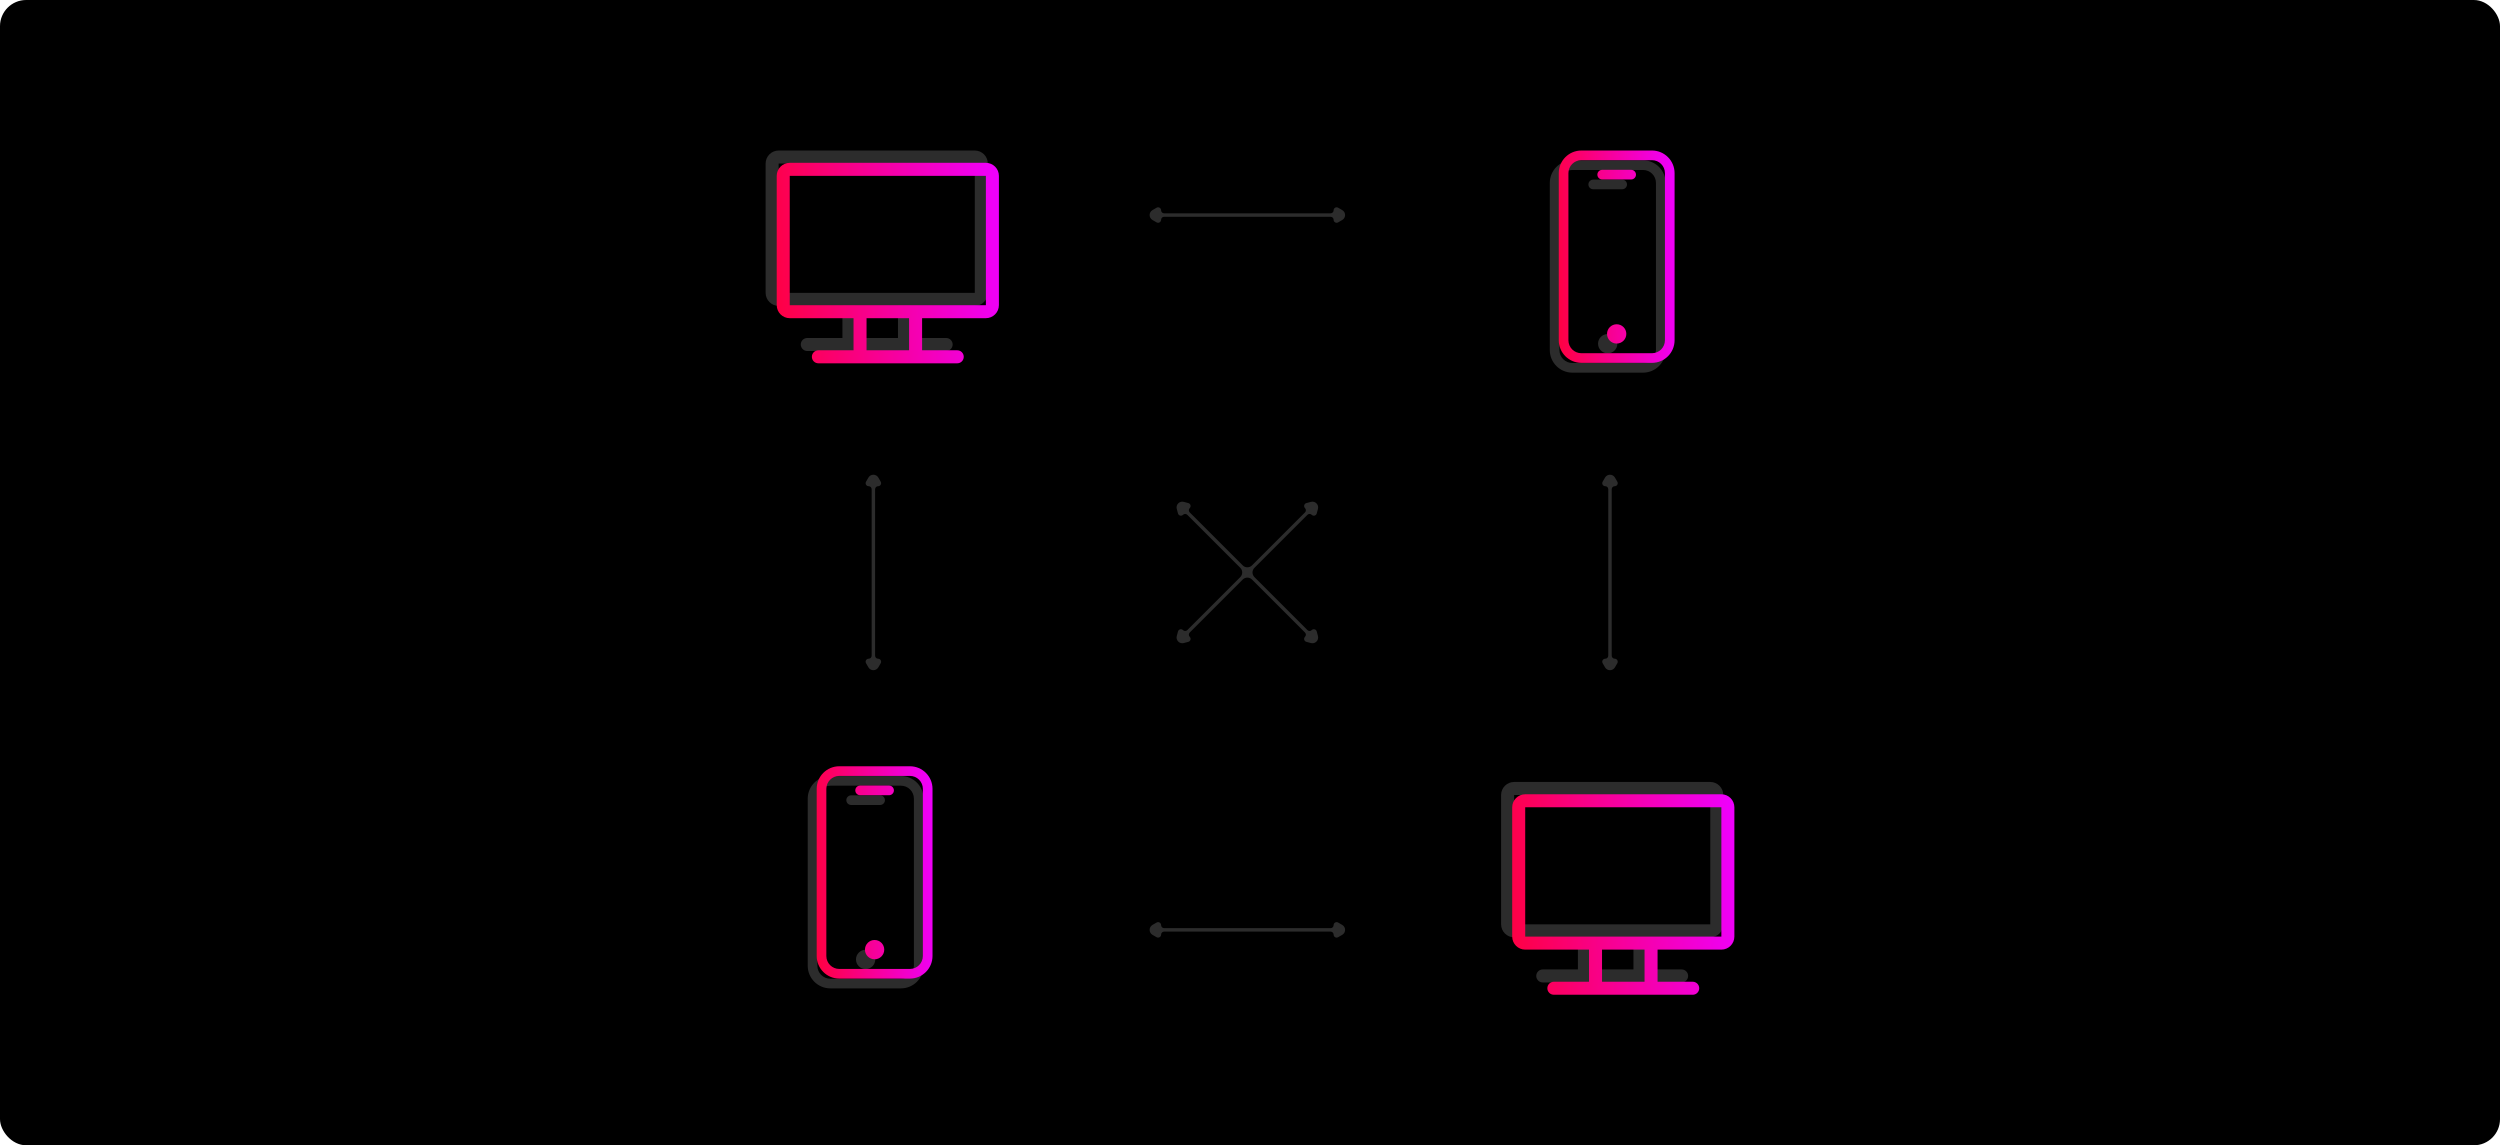 <svg width="764" height="350" viewBox="0 0 764 350" fill="none" xmlns="http://www.w3.org/2000/svg">
<rect width="764" height="350" rx="8" fill="black"/>
<path fill-rule="evenodd" clip-rule="evenodd" d="M352.203 64.199C351.034 64.874 351.034 66.562 352.203 67.237L353.455 67.96C354.068 68.314 354.834 67.872 354.834 67.164C354.834 66.656 355.246 66.245 355.754 66.245H406.634C407.141 66.245 407.553 66.656 407.553 67.164C407.553 67.872 408.319 68.314 408.932 67.96L410.184 67.237C411.354 66.562 411.354 64.874 410.184 64.199L408.932 63.476C408.319 63.122 407.553 63.565 407.553 64.272C407.553 64.78 407.141 65.192 406.634 65.192H355.754C355.246 65.192 354.834 64.78 354.834 64.272C354.834 63.565 354.068 63.122 353.455 63.476L352.203 64.199ZM352.203 282.651C351.034 283.326 351.034 285.014 352.203 285.689L353.455 286.412C354.068 286.766 354.834 286.324 354.834 285.616C354.834 285.108 355.246 284.697 355.754 284.697H406.634C407.141 284.697 407.553 285.108 407.553 285.616C407.553 286.324 408.319 286.766 408.932 286.412L410.184 285.689C411.354 285.014 411.354 283.326 410.184 282.651L408.932 281.928C408.319 281.574 407.553 282.017 407.553 282.724C407.553 283.232 407.141 283.644 406.634 283.644H355.754C355.246 283.644 354.834 283.232 354.834 282.724C354.834 282.017 354.068 281.574 353.455 281.928L352.203 282.651ZM265.458 148.585C264.75 148.585 264.308 147.818 264.662 147.205L265.384 145.953C266.06 144.784 267.748 144.784 268.423 145.953L269.146 147.205C269.5 147.818 269.057 148.585 268.349 148.585C267.842 148.585 267.43 148.996 267.43 149.504L267.43 200.384C267.43 200.892 267.842 201.303 268.349 201.303C269.057 201.303 269.5 202.069 269.146 202.682L268.423 203.935C267.748 205.104 266.06 205.104 265.384 203.935L264.662 202.682C264.308 202.069 264.75 201.303 265.458 201.303C265.966 201.303 266.377 200.892 266.377 200.384L266.377 149.504C266.377 148.996 265.966 148.585 265.458 148.585ZM493.532 145.953C492.857 144.784 491.169 144.784 490.493 145.953L489.771 147.205C489.417 147.818 489.859 148.585 490.567 148.585C491.075 148.585 491.486 148.996 491.486 149.504V200.384C491.486 200.892 491.075 201.303 490.567 201.303C489.859 201.303 489.417 202.069 489.771 202.682L490.493 203.935C491.169 205.104 492.857 205.104 493.532 203.935L494.255 202.682C494.609 202.069 494.166 201.303 493.458 201.303C492.951 201.303 492.539 200.892 492.539 200.384V149.504C492.539 148.996 492.951 148.585 493.458 148.585C494.166 148.585 494.609 147.818 494.255 147.205L493.532 145.953ZM398.811 155.283C398.31 154.783 398.539 153.928 399.223 153.745L400.619 153.37C401.924 153.021 403.117 154.215 402.768 155.519L402.394 156.915C402.21 157.599 401.356 157.828 400.855 157.328C400.496 156.969 399.914 156.969 399.555 157.328L383.352 173.53C382.571 174.312 382.571 175.578 383.352 176.359L399.554 192.561C399.913 192.92 400.495 192.92 400.854 192.561C401.355 192.06 402.21 192.289 402.393 192.973L402.767 194.37C403.116 195.674 401.923 196.868 400.618 196.518L399.222 196.144C398.538 195.961 398.309 195.106 398.81 194.605C399.169 194.246 399.169 193.664 398.81 193.305L382.608 177.103C381.827 176.322 380.56 176.322 379.779 177.103L363.577 193.305C363.218 193.664 363.218 194.246 363.577 194.605C364.078 195.106 363.849 195.961 363.165 196.144L361.769 196.518C360.464 196.868 359.271 195.674 359.62 194.37L359.994 192.973C360.178 192.289 361.032 192.06 361.533 192.561C361.892 192.92 362.474 192.92 362.833 192.561L379.035 176.359C379.816 175.578 379.816 174.312 379.035 173.53L362.832 157.328C362.473 156.969 361.891 156.969 361.532 157.328C361.031 157.828 360.177 157.599 359.994 156.915L359.619 155.519C359.27 154.215 360.463 153.021 361.768 153.37L363.164 153.745C363.848 153.928 364.077 154.783 363.577 155.283C363.218 155.642 363.218 156.224 363.577 156.583L379.779 172.786C380.56 173.567 381.827 173.567 382.608 172.786L398.811 156.583C399.17 156.224 399.17 155.642 398.811 155.283Z" fill="#2C2C2C"/>
<path d="M297.895 46H237.953C235.759 46 233.975 47.785 233.975 49.978V89.498C233.975 91.691 235.759 93.476 237.953 93.476H257.447V103.289H246.706C245.607 103.289 244.716 104.18 244.716 105.279C244.716 106.377 245.607 107.268 246.706 107.268H289.142C290.241 107.268 291.132 106.377 291.132 105.279C291.132 104.18 290.241 103.289 289.142 103.289H278.401V93.476H297.895C300.089 93.476 301.873 91.691 301.873 89.498V49.978C301.873 47.785 300.089 46 297.895 46ZM274.422 103.289H261.426V93.476H274.422V103.289ZM297.895 89.498C296.15 89.498 239.351 89.498 237.953 89.498V49.978H297.895C297.897 90.356 297.908 89.498 297.895 89.498Z" fill="#2C2C2C"/>
<path d="M301.286 49.762H241.344C239.151 49.762 237.366 51.546 237.366 53.74V93.259C237.366 95.453 239.151 97.238 241.344 97.238H260.839V107.051H250.097C248.998 107.051 248.108 107.942 248.108 109.04C248.108 110.139 248.998 111.03 250.097 111.03H292.533C293.632 111.03 294.523 110.139 294.523 109.04C294.523 107.942 293.632 107.051 292.533 107.051H281.792V97.238H301.286C303.48 97.238 305.264 95.453 305.264 93.259V53.74C305.264 51.546 303.48 49.762 301.286 49.762ZM277.813 107.051H264.817V97.238H277.813V107.051ZM301.286 93.259C299.541 93.259 242.743 93.259 241.344 93.259V53.74H301.286C301.288 94.118 301.299 93.259 301.286 93.259Z" fill="url(#paint0_linear_130_55833)"/>
<path d="M522.656 238.969H462.714C460.52 238.969 458.736 240.753 458.736 242.947V282.466C458.736 284.66 460.52 286.445 462.714 286.445H482.208V296.258H471.467C470.368 296.258 469.477 297.149 469.477 298.247C469.477 299.346 470.368 300.237 471.467 300.237H513.903C515.002 300.237 515.892 299.346 515.892 298.247C515.892 297.149 515.002 296.258 513.903 296.258H503.161V286.445H522.656C524.849 286.445 526.634 284.66 526.634 282.466V242.947C526.634 240.753 524.849 238.969 522.656 238.969ZM499.183 296.258H486.187V286.445H499.183V296.258ZM522.656 282.466C520.911 282.466 464.112 282.466 462.714 282.466V242.947H522.656C522.658 283.325 522.669 282.466 522.656 282.466Z" fill="#2C2C2C"/>
<path d="M526.047 242.73H466.105C463.911 242.73 462.127 244.515 462.127 246.709V286.228C462.127 288.422 463.911 290.206 466.105 290.206H485.599V300.02H474.858C473.759 300.02 472.868 300.911 472.868 302.009C472.868 303.108 473.759 303.998 474.858 303.998H517.294C518.393 303.998 519.284 303.108 519.284 302.009C519.284 300.911 518.393 300.02 517.294 300.02H506.553V290.206H526.047C528.241 290.206 530.025 288.422 530.025 286.228V246.709C530.025 244.515 528.241 242.73 526.047 242.73ZM502.574 300.02H489.578V290.206H502.574V300.02ZM526.047 286.228C524.302 286.228 467.503 286.228 466.105 286.228V246.709H526.047C526.049 287.086 526.06 286.228 526.047 286.228Z" fill="url(#paint1_linear_130_55833)"/>
<path fill-rule="evenodd" clip-rule="evenodd" d="M275.334 237.156H253.743C249.932 237.161 246.844 240.248 246.841 244.059V295.147C246.844 298.957 249.932 302.045 253.743 302.049H275.334C279.144 302.045 282.232 298.957 282.237 295.147V244.059C282.232 240.248 279.144 237.161 275.334 237.156ZM279.287 295.147C279.284 297.329 277.516 299.097 275.334 299.099H253.743C251.561 299.097 249.792 297.329 249.79 295.147V244.059C249.792 241.876 251.561 240.108 253.743 240.106H275.334C277.516 240.108 279.284 241.876 279.287 244.059V295.147ZM268.962 243.055H260.113C259.299 243.055 258.638 243.715 258.638 244.53C258.638 245.344 259.299 246.005 260.113 246.005H268.962C269.777 246.005 270.437 245.344 270.437 244.53C270.437 243.715 269.777 243.055 268.962 243.055ZM264.538 296.15C266.167 296.15 267.488 294.829 267.488 293.199C267.488 291.571 266.167 290.25 264.538 290.25C262.909 290.25 261.588 291.571 261.588 293.199C261.588 294.829 262.909 296.15 264.538 296.15Z" fill="#2C2C2C"/>
<path fill-rule="evenodd" clip-rule="evenodd" d="M502.109 48.992H480.518C476.707 48.996 473.62 52.084 473.616 55.895V106.983C473.62 110.793 476.707 113.881 480.518 113.885H502.109C505.92 113.881 509.007 110.793 509.012 106.983V55.895C509.007 52.084 505.92 48.996 502.109 48.992ZM506.062 106.983C506.06 109.165 504.291 110.933 502.109 110.935H480.518C478.336 110.933 476.567 109.165 476.565 106.983V55.895C476.567 53.712 478.336 51.944 480.518 51.942H502.109C504.291 51.944 506.06 53.712 506.062 55.895V106.983ZM495.738 54.891H486.889C486.074 54.891 485.414 55.551 485.414 56.366C485.414 57.18 486.074 57.841 486.889 57.841H495.738C496.552 57.841 497.212 57.18 497.212 56.366C497.212 55.551 496.552 54.891 495.738 54.891ZM491.314 107.985C492.943 107.985 494.263 106.665 494.263 105.035C494.263 103.406 492.943 102.086 491.314 102.086C489.684 102.086 488.364 103.406 488.364 105.035C488.364 106.665 489.684 107.985 491.314 107.985Z" fill="#2C2C2C"/>
<path fill-rule="evenodd" clip-rule="evenodd" d="M278.074 234.168H256.483C252.672 234.172 249.584 237.26 249.581 241.07V292.158C249.584 295.969 252.672 299.057 256.483 299.06H278.074C281.885 299.057 284.972 295.969 284.977 292.158V241.07C284.972 237.26 281.885 234.172 278.074 234.168ZM282.027 292.158C282.024 294.34 280.256 296.109 278.074 296.111H256.483C254.301 296.109 252.532 294.34 252.53 292.158V241.07C252.532 238.888 254.301 237.12 256.483 237.117H278.074C280.256 237.12 282.024 238.888 282.027 241.07V292.158ZM271.702 240.067H262.853C262.039 240.067 261.378 240.727 261.378 241.541C261.378 242.356 262.039 243.016 262.853 243.016H271.702C272.517 243.016 273.177 242.356 273.177 241.541C273.177 240.727 272.517 240.067 271.702 240.067ZM267.279 293.161C268.908 293.161 270.228 291.841 270.228 290.211C270.228 288.582 268.908 287.262 267.279 287.262C265.649 287.262 264.329 288.582 264.329 290.211C264.329 291.841 265.649 293.161 267.279 293.161Z" fill="url(#paint2_linear_130_55833)"/>
<path fill-rule="evenodd" clip-rule="evenodd" d="M504.852 46H483.26C479.45 46.004 476.362 49.092 476.358 52.903V103.99C476.362 107.801 479.45 110.889 483.26 110.892H504.852C508.662 110.889 511.75 107.801 511.754 103.99V52.903C511.75 49.092 508.662 46.004 504.852 46ZM508.804 103.99C508.802 106.172 507.034 107.941 504.852 107.943H483.26C481.078 107.941 479.31 106.172 479.308 103.99V52.903C479.31 50.72 481.078 48.952 483.26 48.95H504.852C507.034 48.952 508.802 50.72 508.804 52.903V103.99ZM498.48 51.899H489.631C488.816 51.899 488.156 52.559 488.156 53.373C488.156 54.188 488.816 54.848 489.631 54.848H498.48C499.294 54.848 499.954 54.188 499.954 53.373C499.954 52.559 499.294 51.899 498.48 51.899ZM494.056 104.993C495.685 104.993 497.005 103.673 497.005 102.043C497.005 100.414 495.685 99.094 494.056 99.094C492.426 99.094 491.106 100.414 491.106 102.043C491.106 103.673 492.426 104.993 494.056 104.993Z" fill="url(#paint3_linear_130_55833)"/>
<defs>
<linearGradient id="paint0_linear_130_55833" x1="235.692" y1="111.03" x2="309.975" y2="104.654" gradientUnits="userSpaceOnUse">
<stop stop-color="#FF003C"/>
<stop offset="1" stop-color="#EE00FF"/>
</linearGradient>
<linearGradient id="paint1_linear_130_55833" x1="460.453" y1="303.998" x2="534.736" y2="297.623" gradientUnits="userSpaceOnUse">
<stop stop-color="#FF003C"/>
<stop offset="1" stop-color="#EE00FF"/>
</linearGradient>
<linearGradient id="paint2_linear_130_55833" x1="248.708" y1="299.06" x2="287.648" y2="297.416" gradientUnits="userSpaceOnUse">
<stop stop-color="#FF003C"/>
<stop offset="1" stop-color="#EE00FF"/>
</linearGradient>
<linearGradient id="paint3_linear_130_55833" x1="475.486" y1="110.892" x2="514.426" y2="109.248" gradientUnits="userSpaceOnUse">
<stop stop-color="#FF003C"/>
<stop offset="1" stop-color="#EE00FF"/>
</linearGradient>
</defs>
</svg>
